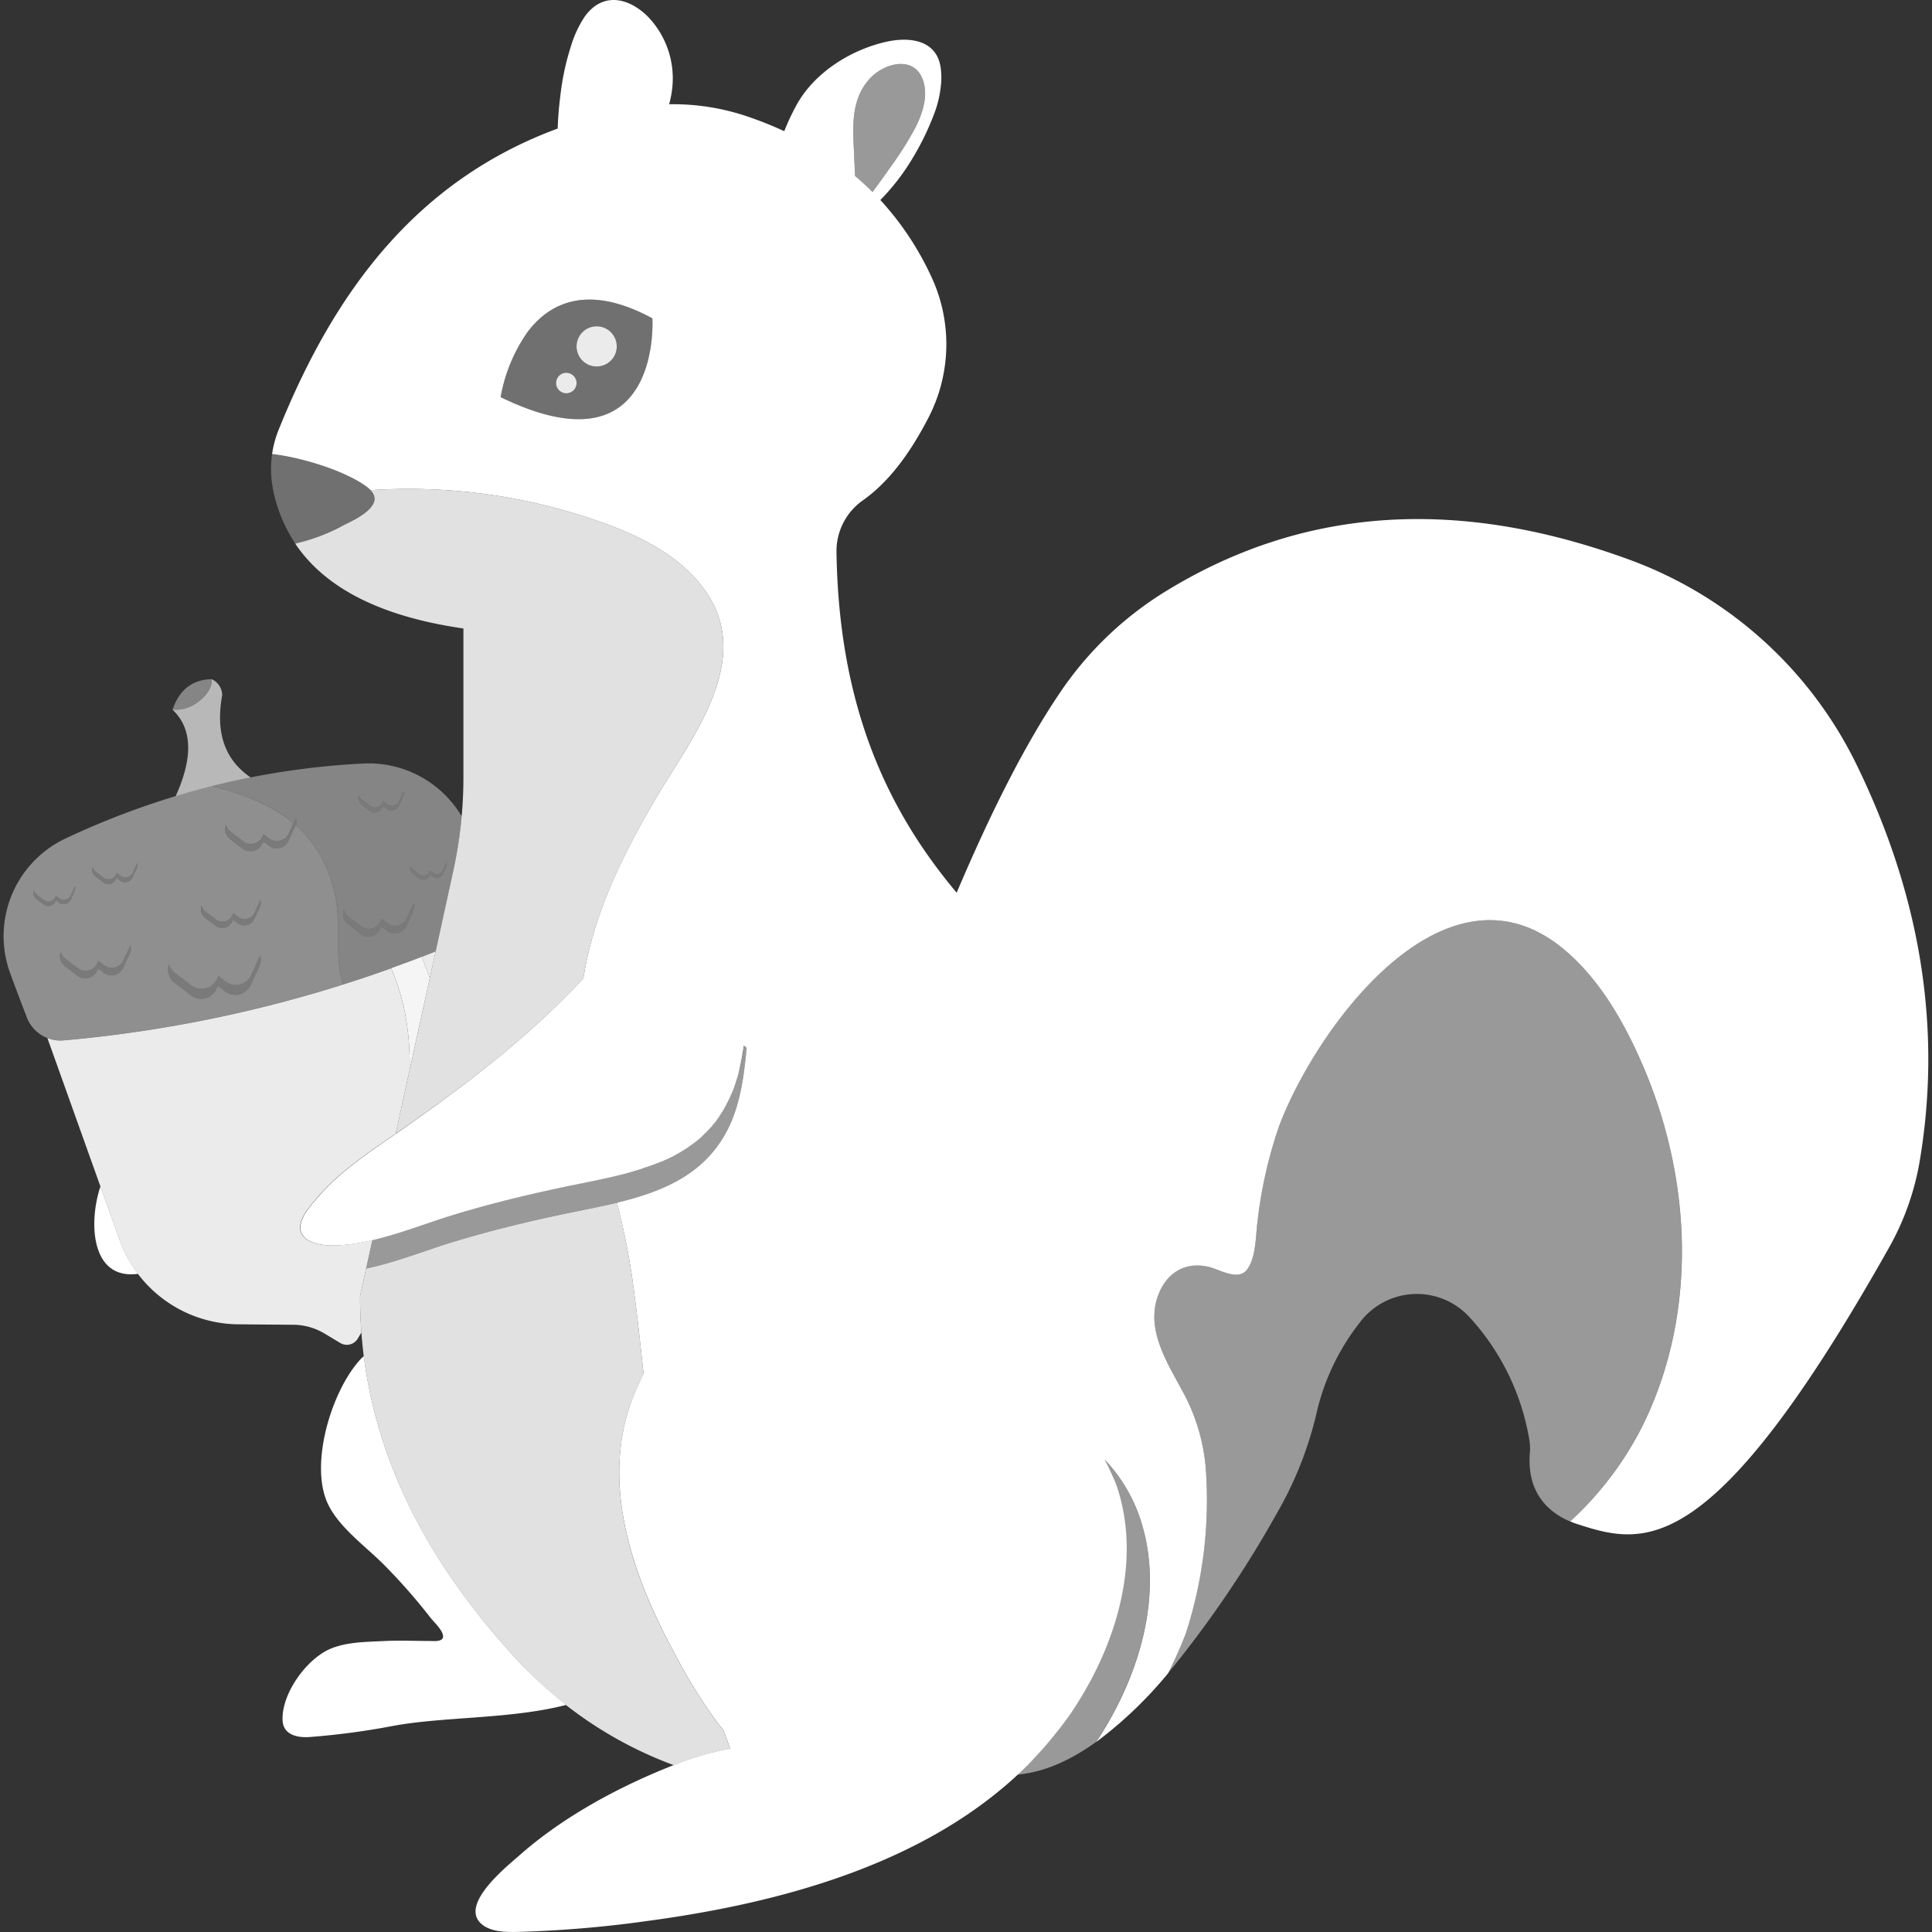 <svg viewBox="0 0 300 300" xmlns="http://www.w3.org/2000/svg"><rect x="0" y="0" width="300" height="300" fill="#333333" stroke="none"/><g fill="#fff" fill-rule="evenodd"><path d="m 15.6 184.22 l 2.97 8.3 a 19.71 19.71 0 0 0 2.86 5.28 c -7.37 .99 -7.69 -8.06 -5.83 -13.58 z"/><path d="m 26.8 110.19 c 1.02 -3.03 3.01 -4.64 6.03 -4.73 .2 1.18 -.81 2.77 -2.52 3.82 a 5.56 5.56 0 0 1 -3.51 .91 z" opacity=".4"/><path d="m 32.84 105.46 a 2.72 2.72 0 0 1 1.66 2.5 c -1.15 6.43 .81 10.28 4.42 12.76 q -5.87 1.16 -11.64 2.91 c 2.63 -5.82 2.7 -10.4 -.48 -13.42 l .01 -.02 a 5.55 5.55 0 0 0 3.52 -.91 c 1.7 -1.06 2.71 -2.64 2.51 -3.82 z" opacity=".65"/><path d="m 5.24 138.24 a 1.19 1.19 0 0 0 .43 .65 c .36 .27 .77 .58 1.14 .87 a 1.19 1.19 0 0 0 1.79 -.46 l .1 -.22 .51 .39 a 1.18 1.18 0 0 0 1.66 -.22 1.14 1.14 0 0 0 .13 -.22 c .2 -.43 .41 -.89 .6 -1.3 q .02 -.05 .04 -.09 a 1.2 1.2 0 0 1 -.07 .79 l -.6 1.3 a 1.19 1.19 0 0 1 -1.57 .57 1.23 1.23 0 0 1 -.22 -.13 l -.51 -.39 -.1 .22 a 1.18 1.18 0 0 1 -1.57 .58 1.21 1.21 0 0 1 -.22 -.14 l -1.14 -.87 a 1.19 1.19 0 0 1 -.4 -1.34 z m 9.15 -3.61 a 1.28 1.28 0 0 0 .46 .7 l 1.23 .94 a 1.28 1.28 0 0 0 1.94 -.48 l .11 -.24 .55 .42 a 1.28 1.28 0 0 0 1.79 -.24 1.31 1.31 0 0 0 .15 -.24 l .65 -1.41 c .02 -.03 .03 -.07 .04 -.1 a 1.28 1.28 0 0 1 -.08 .86 l -.65 1.41 a 1.28 1.28 0 0 1 -1.7 .63 1.31 1.31 0 0 1 -.24 -.14 l -.54 -.44 -.11 .24 a 1.28 1.28 0 0 1 -1.7 .63 1.31 1.31 0 0 1 -.24 -.14 l -1.23 -.94 a 1.28 1.28 0 0 1 -.43 -1.45 z m 20.73 -6.54 a 2.01 2.01 0 0 0 .73 1.09 l 1.93 1.47 a 2.01 2.01 0 0 0 3.04 -.76 l .17 -.37 .86 .66 a 2 2 0 0 0 3.04 -.76 c .33 -.72 .7 -1.51 1.01 -2.2 .02 -.05 .05 -.1 .06 -.16 a 2 2 0 0 1 -.12 1.34 c -.32 .69 -.68 1.48 -1.01 2.2 a 2 2 0 0 1 -3.04 .76 l -.86 -.66 -.17 .37 a 2 2 0 0 1 -3.04 .76 l -1.93 -1.47 a 2.01 2.01 0 0 1 -.66 -2.27 z m -25.71 19.68 a 2.01 2.01 0 0 0 .73 1.09 l 1.93 1.47 a 2 2 0 0 0 3.04 -.76 l .17 -.37 .86 .66 a 2 2 0 0 0 3.04 -.76 c .33 -.72 .7 -1.51 1.01 -2.2 .02 -.05 .05 -.1 .07 -.16 a 2.01 2.01 0 0 1 -.12 1.34 l -1.01 2.2 a 2 2 0 0 1 -3.04 .76 l -.86 -.66 -.17 .37 a 2 2 0 0 1 -3.04 .76 l -1.93 -1.47 a 2 2 0 0 1 -.67 -2.27 z m 46.3 -24.29 a 1.28 1.28 0 0 0 .46 .7 l 1.23 .94 a 1.28 1.28 0 0 0 1.79 -.24 1.31 1.31 0 0 0 .15 -.24 l .11 -.24 .55 .42 a 1.28 1.28 0 0 0 1.94 -.48 l .65 -1.41 c .02 -.03 .03 -.07 .04 -.1 a 1.28 1.28 0 0 1 -.08 .86 l -.65 1.41 a 1.28 1.28 0 0 1 -1.7 .63 1.31 1.31 0 0 1 -.24 -.14 l -.55 -.42 -.11 .24 a 1.28 1.28 0 0 1 -1.7 .63 1.31 1.31 0 0 1 -.24 -.14 l -1.23 -.94 a 1.28 1.28 0 0 1 -.5 -.87 1.3 1.3 0 0 1 .07 -.59 z m -24.4 17.12 a 1.69 1.69 0 0 0 .61 .92 l 1.63 1.24 a 1.7 1.7 0 0 0 2.38 -.32 1.73 1.73 0 0 0 .19 -.32 l .14 -.31 .73 .55 a 1.7 1.7 0 0 0 2.38 -.32 1.73 1.73 0 0 0 .19 -.32 l .86 -1.86 c .02 -.05 .04 -.09 .06 -.13 a 1.7 1.7 0 0 1 -.1 1.13 l -.86 1.86 a 1.7 1.7 0 0 1 -2.26 .83 1.72 1.72 0 0 1 -.31 -.19 l -.73 -.55 -.14 .31 a 1.69 1.69 0 0 1 -2.25 .83 1.68 1.68 0 0 1 -.32 -.19 l -1.63 -1.24 a 1.7 1.7 0 0 1 -.57 -1.92 z m -5.06 9.07 a 2.63 2.63 0 0 0 .95 1.43 l 2.52 1.92 a 2.62 2.62 0 0 0 3.67 -.5 2.59 2.59 0 0 0 .3 -.49 l .22 -.48 1.12 .86 a 2.62 2.62 0 0 0 3.97 -.99 c .43 -.94 .91 -1.98 1.32 -2.88 .03 -.07 .06 -.14 .09 -.21 a 2.62 2.62 0 0 1 -.16 1.75 l -1.32 2.88 a 2.62 2.62 0 0 1 -3.97 .99 l -1.12 -.86 -.22 .48 a 2.62 2.62 0 0 1 -3.97 .99 l -2.52 -1.92 a 2.62 2.62 0 0 1 -.88 -2.97 z m 37.52 -15.22 a 1.03 1.03 0 0 0 .37 .56 c .31 .24 .67 .51 .99 .76 a 1.03 1.03 0 0 0 1.45 -.2 1.01 1.01 0 0 0 .12 -.19 l .09 -.19 .44 .34 a 1.03 1.03 0 0 0 1.44 -.19 1.07 1.07 0 0 0 .12 -.2 l .51 -1.14 c .01 -.03 .02 -.06 .03 -.08 a 1.03 1.03 0 0 1 -.06 .69 l -.52 1.13 a 1.03 1.03 0 0 1 -1.37 .51 .98 .98 0 0 1 -.19 -.12 l -.44 -.34 -.09 .19 a 1.03 1.03 0 0 1 -1.37 .51 1.08 1.08 0 0 1 -.2 -.12 l -.99 -.76 a 1.03 1.03 0 0 1 -.34 -1.17 z m -10.38 6.81 a 2.01 2.01 0 0 0 .73 1.09 l 1.93 1.47 a 2 2 0 0 0 3.04 -.76 l .17 -.37 .86 .66 a 2 2 0 0 0 3.04 -.76 l 1.01 -2.2 c .02 -.05 .05 -.11 .07 -.16 a 2 2 0 0 1 -.12 1.34 l -1.01 2.2 a 2 2 0 0 1 -3.04 .76 l -.86 -.66 -.17 .37 a 2 2 0 0 1 -3.04 .76 l -1.93 -1.47 a 2 2 0 0 1 -.67 -2.27 z" opacity=".35"/><path d="m 5.24 138.24 a 1.19 1.19 0 0 0 .43 .65 c .36 .27 .77 .58 1.14 .87 a 1.19 1.19 0 0 0 1.79 -.46 l .1 -.22 .51 .39 a 1.18 1.18 0 0 0 1.66 -.22 1.14 1.14 0 0 0 .13 -.22 c .2 -.43 .41 -.89 .6 -1.3 q .02 -.05 .04 -.09 a 1.2 1.2 0 0 1 -.07 .79 l -.6 1.3 a 1.19 1.19 0 0 1 -1.57 .57 1.23 1.23 0 0 1 -.22 -.13 l -.51 -.39 -.1 .22 a 1.18 1.18 0 0 1 -1.57 .58 1.21 1.21 0 0 1 -.22 -.14 l -1.14 -.87 a 1.19 1.19 0 0 1 -.4 -1.34 z m 9.15 -3.61 a 1.28 1.28 0 0 0 .46 .7 l 1.23 .94 a 1.28 1.28 0 0 0 1.94 -.48 l .11 -.24 .55 .42 a 1.28 1.28 0 0 0 1.79 -.24 1.31 1.31 0 0 0 .15 -.24 l .65 -1.41 c .02 -.03 .03 -.07 .04 -.1 a 1.28 1.28 0 0 1 -.08 .86 l -.65 1.41 a 1.28 1.28 0 0 1 -1.7 .63 1.31 1.31 0 0 1 -.24 -.14 l -.54 -.44 -.11 .24 a 1.28 1.28 0 0 1 -1.7 .63 1.31 1.31 0 0 1 -.24 -.14 l -1.23 -.94 a 1.28 1.28 0 0 1 -.43 -1.45 z m -4.98 13.14 a 2.01 2.01 0 0 0 .73 1.09 l 1.93 1.47 a 2 2 0 0 0 3.04 -.76 l .17 -.37 .86 .66 a 2 2 0 0 0 3.04 -.76 c .33 -.72 .7 -1.51 1.01 -2.2 .02 -.05 .05 -.1 .07 -.16 a 2.01 2.01 0 0 1 -.12 1.34 l -1.01 2.2 a 2 2 0 0 1 -3.04 .76 l -.86 -.66 -.17 .37 a 2 2 0 0 1 -3.04 .76 l -1.93 -1.47 a 2 2 0 0 1 -.67 -2.27 z m 21.89 -7.17 a 1.69 1.69 0 0 0 .61 .92 l 1.63 1.24 a 1.7 1.7 0 0 0 2.38 -.32 1.73 1.73 0 0 0 .19 -.32 l .14 -.31 .73 .55 a 1.7 1.7 0 0 0 2.38 -.32 1.73 1.73 0 0 0 .19 -.32 l .86 -1.86 c .02 -.05 .04 -.09 .06 -.13 a 1.7 1.7 0 0 1 -.1 1.13 l -.86 1.86 a 1.7 1.7 0 0 1 -2.26 .83 1.72 1.72 0 0 1 -.31 -.19 l -.73 -.55 -.14 .31 a 1.69 1.69 0 0 1 -2.25 .83 1.68 1.68 0 0 1 -.32 -.19 l -1.63 -1.24 a 1.7 1.7 0 0 1 -.57 -1.92 z m -5.06 9.07 a 2.63 2.63 0 0 0 .96 1.43 l 2.52 1.92 a 2.62 2.62 0 0 0 3.67 -.5 2.59 2.59 0 0 0 .3 -.49 l .22 -.48 1.12 .86 a 2.62 2.62 0 0 0 3.97 -.99 c .43 -.94 .91 -1.98 1.32 -2.88 .03 -.07 .06 -.14 .09 -.21 a 2.62 2.62 0 0 1 -.16 1.75 l -1.32 2.88 a 2.62 2.62 0 0 1 -3.97 .99 l -1.12 -.86 -.22 .48 a 2.62 2.62 0 0 1 -3.97 .99 l -2.52 -1.92 a 2.62 2.62 0 0 1 -.88 -2.97 z m 19.69 -21.53 a 18.13 18.13 0 0 1 4.52 6.08 21.11 21.11 0 0 1 1.96 7.71 c .22 3.9 -.27 7.64 .89 10.92 a 203.19 203.19 0 0 1 -43.46 8.69 5.57 5.57 0 0 1 -5.67 -3.55 c -.71 -1.85 -1.61 -4.19 -2.5 -6.63 a 16.76 16.76 0 0 1 8.59 -21.2 124.74 124.74 0 0 1 22.6 -8.09 c 4.72 1.19 9.22 2.83 12.73 5.78 l -.72 1.57 a 2 2 0 0 1 -3.04 .76 l -.86 -.66 -.17 .37 a 2.01 2.01 0 0 1 -2.66 .98 2.03 2.03 0 0 1 -.37 -.23 l -1.93 -1.47 a 2.01 2.01 0 0 1 -.73 -1.09 2.01 2.01 0 0 0 .67 2.27 l 1.93 1.47 a 2.01 2.01 0 0 0 2.81 -.38 1.97 1.97 0 0 0 .23 -.38 l .17 -.37 .86 .66 a 2 2 0 0 0 3.04 -.76 c .33 -.72 .7 -1.51 1.01 -2.2 a 1.95 1.95 0 0 0 .1 -.27 z" opacity=".45"/><path d="m 181.36 259.83 a 66.09 66.09 0 0 0 2.77 -6.21 67.11 67.11 0 0 0 3.16 -24.59 30.11 30.11 0 0 0 -3.13 -11.98 c -2.46 -4.82 -6.41 -10.22 -4.35 -15.89 1.3 -3.57 4.26 -5.33 7.94 -4.43 1.57 .38 4.42 2.15 5.79 .5 1.52 -1.83 1.4 -5.37 1.72 -7.58 a 68.6 68.6 0 0 1 3.39 -14.92 c 5.73 -15.08 25.18 -41.83 43.31 -28.02 6.23 4.74 10.38 12.18 13.36 19.27 7.38 17.51 8.26 38.02 -.23 55.31 a 51.42 51.42 0 0 1 -11.28 14.97 c -3.41 -1.45 -6.77 -4.51 -6.25 -10.71 a 7.84 7.84 0 0 0 -.09 -2 37.17 37.17 0 0 0 -9.25 -18.98 11.07 11.07 0 0 0 -17.11 .84 35.67 35.67 0 0 0 -6.55 13.47 56.9 56.9 0 0 1 -6.3 16.12 170.09 170.09 0 0 1 -16.9 24.83 z" opacity=".5"/><path d="m 56.49 210.58 c 2.28 17.96 11.22 33.85 24.85 48.27 a 68.5 68.5 0 0 0 6.56 5.89 c -8.64 2.24 -19.06 1.78 -27.04 3.29 a 115.78 115.78 0 0 1 -12.73 1.69 c -1.9 .15 -4.15 -.3 -4.25 -2.59 -.18 -4.18 3.76 -9.57 7.46 -11.12 2.54 -1.06 5.56 -1.05 8.26 -1.19 2.37 -.12 4.73 -.01 7.09 -.01 .52 0 1.98 .18 2.1 -.59 .15 -.93 -1.43 -2.36 -1.95 -3.03 a 91.57 91.57 0 0 0 -7.15 -8.15 c -2.83 -2.86 -7.05 -5.84 -8.78 -9.53 -2.93 -6.2 .65 -17.84 5.22 -22.6 q .17 -.16 .36 -.33 z"/><path d="m 63.6 166.16 l 3.14 -14.31 q -.27 -.73 -.55 -1.46 c -.23 -.6 -.47 -1.21 -.7 -1.82 q -2.36 .91 -4.74 1.76 a 37.69 37.69 0 0 1 2.06 6.55 41.95 41.95 0 0 1 .79 9.28 z" opacity=".95"/><path d="m 55.72 123.48 a 1.28 1.28 0 0 0 .46 .7 l 1.23 .94 a 1.28 1.28 0 0 0 1.79 -.24 1.31 1.31 0 0 0 .15 -.24 l .11 -.24 .55 .42 a 1.28 1.28 0 0 0 1.94 -.48 l .65 -1.41 c .02 -.03 .03 -.07 .04 -.1 a 1.28 1.28 0 0 1 -.08 .86 l -.65 1.41 a 1.28 1.28 0 0 1 -1.7 .63 1.31 1.31 0 0 1 -.24 -.14 l -.55 -.42 -.11 .24 a 1.28 1.28 0 0 1 -1.7 .63 1.31 1.31 0 0 1 -.24 -.14 l -1.23 -.94 a 1.28 1.28 0 0 1 -.5 -.87 1.3 1.3 0 0 1 .08 -.61 z m 8.05 10.97 a 1.02 1.02 0 0 0 .37 .56 c .31 .24 .67 .51 .99 .76 a 1.03 1.03 0 0 0 1.45 -.2 1.01 1.01 0 0 0 .12 -.19 l .09 -.19 .44 .34 a 1.03 1.03 0 0 0 1.44 -.19 1.07 1.07 0 0 0 .12 -.2 l .51 -1.14 c .01 -.03 .02 -.06 .03 -.08 a 1.03 1.03 0 0 1 -.06 .69 l -.52 1.13 a 1.03 1.03 0 0 1 -1.37 .51 .98 .98 0 0 1 -.19 -.12 l -.44 -.34 -.09 .19 a 1.03 1.03 0 0 1 -1.37 .51 1.08 1.08 0 0 1 -.2 -.12 l -.99 -.76 a 1.03 1.03 0 0 1 -.34 -1.17 z m -10.38 6.81 a 2.01 2.01 0 0 0 .73 1.09 l 1.93 1.47 a 2 2 0 0 0 3.04 -.76 l .17 -.37 .86 .66 a 2 2 0 0 0 3.04 -.76 l 1.01 -2.2 c .02 -.05 .05 -.1 .07 -.16 a 2 2 0 0 1 -.12 1.34 l -1.01 2.2 a 2 2 0 0 1 -3.04 .76 l -.86 -.66 -.17 .37 a 2 2 0 0 1 -3.04 .76 l -1.93 -1.47 a 2 2 0 0 1 -.67 -2.27 z m 14.25 6.47 q -7.07 2.82 -14.33 5.12 c -1.16 -3.28 -.68 -7.03 -.89 -10.92 a 21.11 21.11 0 0 0 -1.96 -7.71 18.13 18.13 0 0 0 -4.52 -6.08 1.99 1.99 0 0 0 .02 -1.08 c -.02 .05 -.04 .11 -.06 .16 l -.29 .63 c -3.51 -2.95 -8.01 -4.59 -12.73 -5.78 a 121.8 121.8 0 0 1 23.48 -3.51 16.8 16.8 0 0 1 15.34 8.21 67.69 67.69 0 0 1 -1.3 8.45 z" opacity=".4"/><path d="m 67.65 147.73 q -1.08 .43 -2.16 .85 c .24 .61 .47 1.22 .7 1.82 q .28 .73 .55 1.46 z m -9.83 44.83 l -1.91 8.69 q -.01 2.86 .21 5.66 l -.57 .95 a 1.97 1.97 0 0 1 -2.71 .68 l -2.45 -1.47 a 9.53 9.53 0 0 0 -4.83 -1.36 l -8.54 -.07 a 19.77 19.77 0 0 1 -18.46 -13.11 l -11.2 -31.34 a 5.54 5.54 0 0 0 2.5 .36 203.5 203.5 0 0 0 50.89 -11.2 37.69 37.69 0 0 1 2.06 6.55 41.91 41.91 0 0 1 .79 9.27 l -2.16 9.87 -.68 .47 c -4.12 2.84 -8.35 5.73 -11.61 9.58 -.99 1.17 -2.67 3.01 -2.54 4.68 .18 2.43 3.89 2.7 5.68 2.62 a 30.3 30.3 0 0 0 5.53 -.83 z" opacity=".9"/><path d="m 132.78 27.32 c -.05 -1 -.1 -2 -.14 -3.01 -.18 -4.26 -.68 -8.74 2.45 -12.13 2.24 -2.43 6.97 -3.66 8.27 .39 .76 2.37 -.1 4.98 -1.15 7.11 a 50.62 50.62 0 0 1 -3.75 6 q -1.44 2.09 -2.96 4.12 -1.31 -1.29 -2.72 -2.48 z" opacity=".5"/><path d="m 157.98 275.56 a 56.68 56.68 0 0 0 8.92 -10.6 c 6.29 -9.68 10.22 -22.33 6.6 -33.74 a 25.37 25.37 0 0 0 -1.99 -4.6 24.84 24.84 0 0 1 5.64 9.58 c 3.63 11.4 -.3 24.05 -6.6 33.74 -.13 .19 -.25 .38 -.38 .57 q -6.33 4.54 -12.19 5.05 z" opacity=".5"/><path d="m 92.65 50.67 a 3.12 3.12 0 1 1 -3.12 3.13 3.12 3.12 0 0 1 3.12 -3.13 z m -4.71 7.22 a 1.59 1.59 0 1 1 -1.59 1.59 1.59 1.59 0 0 1 1.6 -1.6 z" opacity=".9"/><path d="m 92.65 50.67 a 3.12 3.12 0 1 1 -3.12 3.13 3.12 3.12 0 0 1 3.12 -3.13 z m -4.71 7.22 a 1.59 1.59 0 1 1 -1.59 1.59 1.59 1.59 0 0 1 1.6 -1.6 z m -10.2 3.78 a 25.13 25.13 0 0 1 4.24 -10.2 c 3.38 -4.42 9.26 -7.48 19.32 -2.04 0 0 1.56 24.47 -23.56 12.24 z" opacity=".3"/><path d="m 42.25 70.51 c 1.02 .13 2.02 .29 3 .5 a 43.95 43.95 0 0 1 6.12 1.77 29.65 29.65 0 0 1 3.64 1.6 15.58 15.58 0 0 1 1.75 1.07 4.97 4.97 0 0 1 .76 .66 c .02 .02 .03 .03 .05 .05 v .01 l .03 .03 .03 .03 .02 .03 .02 .03 .02 .03 .01 .02 .02 .03 .02 .03 .02 .03 v .01 c .02 .03 .05 .07 .07 .1 l .02 .03 .02 .03 .02 .03 .02 .03 .02 .03 .02 .03 .01 .03 .01 .03 c .02 .03 .03 .07 .05 .11 l .01 .03 .01 .03 .01 .03 .01 .03 .01 .03 .01 .03 .01 .03 .01 .03 c .01 .04 .02 .09 .03 .13 v .5 c -.01 .04 -.01 .08 -.02 .13 l -.01 .03 -.01 .03 -.01 .03 -.01 .03 -.01 .03 -.01 .03 v .02 a 1.5 1.5 0 0 1 -.06 .14 l -.01 .03 -.01 .03 -.01 .03 -.01 .03 -.01 .03 -.01 .02 q -.04 .07 -.08 .14 l -.02 .03 -.02 .03 -.02 .03 -.02 .02 -.02 .02 -.02 .02 c -.03 .05 -.07 .09 -.1 .14 l -.02 .03 -.02 .02 -.02 .02 -.02 .03 -.02 .02 -.02 .02 -.02 .02 c -.03 .04 -.07 .08 -.1 .11 l -.03 .03 -.05 .05 -.05 .05 -.05 .04 -.05 .04 -.05 .05 -.01 -.06 -.04 .04 -.03 .02 -.03 .03 -.05 .05 -.06 .05 -.05 .04 -.06 .05 -.03 .02 -.03 .02 -.03 .02 -.03 .02 -.03 .02 -.03 .02 -.03 .02 -.03 .02 -.03 .02 -.03 .02 -.03 .02 -.03 .02 -.03 .02 -.03 .02 -.03 .02 -.06 .04 -.06 .04 -.06 .04 -.06 .04 -.06 .04 -.03 .02 -.04 .02 -.03 .02 -.04 .02 -.03 .02 -.04 .02 -.03 .02 -.04 .02 -.03 .02 -.04 .02 -.03 .02 -.07 .04 -.07 .04 -.07 .04 -.07 .04 -.07 .04 -.07 .04 -.07 .04 -.07 .04 -.03 .02 -.04 .02 -.03 .02 -.04 .02 -.03 .02 -.07 .04 -.02 .01 -.12 .06 -.01 .01 -.12 .06 -.14 .07 -.05 .03 -.09 .05 -.06 .03 -.08 .04 -.06 .03 -.07 .04 -.06 .03 -.07 .04 -.06 .03 -.07 .04 -.06 .03 -.07 .04 -.05 .02 -.26 .13 -.47 .23 -.17 .09 -.19 .09 -.05 .02 -.19 .09 -.02 .01 -.18 .09 -.06 .03 -.04 .02 -.1 .05 -.03 .02 -.13 .06 -.04 .02 -.1 .05 .04 -.02 -.09 .04 -.04 .02 -.13 .06 -.03 .02 -.1 .05 -.05 .02 -.09 .04 -.05 .02 -.13 .06 -.03 .01 -.1 .05 -.05 .02 -.09 .04 -.05 .02 -.13 .06 -.13 .06 -.05 .01 -.08 .03 -.06 .02 -.09 .04 -.04 .02 -.13 .05 a 20.33 20.33 0 0 1 -4.01 1.24 23.23 23.23 0 0 1 -3.42 -8.24 16.36 16.36 0 0 1 -.18 -5.65 z" opacity=".3"/><path d="m 57.82 192.56 l -.97 4.42 c 4.72 -.99 9.45 -2.92 13.89 -4.25 6.01 -1.81 12.06 -3.25 18.2 -4.51 9.44 -1.93 19.52 -3.58 24.19 -13.08 1.88 -3.83 2.42 -8.23 2.82 -12.43 l -.44 -.37 a 28.17 28.17 0 0 1 -2.39 8.58 c -4.67 9.5 -14.75 11.15 -24.19 13.08 -6.14 1.26 -12.19 2.7 -18.2 4.51 -4.13 1.25 -8.52 3.01 -12.91 4.05 z" opacity=".5"/><path d="m 135.49 29.81 q -1.3 -1.3 -2.71 -2.49 c -.05 -1 -.1 -2 -.14 -3.01 -.18 -4.26 -.68 -8.74 2.45 -12.13 2.24 -2.43 6.97 -3.66 8.27 .39 .76 2.37 -.1 4.98 -1.15 7.11 a 50.62 50.62 0 0 1 -3.75 6 q -1.45 2.09 -2.97 4.13 z m -57.75 31.86 a 25.13 25.13 0 0 1 4.24 -10.2 c 3.38 -4.42 9.26 -7.48 19.32 -2.04 0 0 1.56 24.47 -23.56 12.24 z m -19.84 14.93 l .01 .01 z m -.31 2.21 l -.01 .01 z m -.54 .54 l -.02 .02 .03 -.02 z m -.32 .26 h -.01 l .03 -.02 z m -.06 .04 l -.01 .01 .03 -.02 z m -.06 .04 l -.01 .01 .03 -.02 z m -.06 .04 l -.02 .01 .03 -.02 z m -.06 .04 l -.02 .01 .03 -.02 z m -.06 .04 l -.02 .01 .03 -.02 z m -.06 .04 l -.03 .02 z m -.18 .12 l -.06 .04 z m -.22 .14 l -.04 .02 z m -.09 .06 l -.01 .01 .04 -.02 z m -.06 .04 l -.02 .01 .04 -.02 z m -.06 .04 l -.02 .01 .04 -.02 z m -.55 .32 l -.04 .02 z m -.48 .26 l -.01 .01 z m -.26 .14 h -.01 l .12 -.06 z m -.13 .07 l -.01 .01 .09 -.05 z m -.13 .06 l -.02 .01 .08 -.04 z m -.13 .06 l -.03 .01 .07 -.04 z m -.12 .06 l -.03 .02 .07 -.04 z m -.12 .06 l -.04 .02 .07 -.04 z m -.12 .06 l -.05 .02 .07 -.04 z m -.12 .06 l -.19 .09 .21 -.1 z m -1.3 .64 l -.02 .01 z m -.22 .11 l -.04 .02 .06 -.03 z m -.1 .05 l -.07 .03 .1 -.05 z m -.33 .16 l -.03 .01 .1 -.05 z m -.11 .05 l -.06 .03 .1 -.05 z m -.1 .05 l -.13 .06 z m -.24 .11 l -.03 .01 .1 -.05 z m -.11 .05 l -.05 .02 .09 -.04 z m -.1 .04 l -.13 .06 c .05 -.02 .09 -.04 .14 -.06 z m -.24 .11 l -.02 .01 .1 -.05 z m -.11 .05 l -.05 .02 .09 -.04 z m -.11 .05 l -.09 .04 .11 -.05 z m -.23 .1 l -.02 .01 .1 -.05 z m -.11 .05 l -.04 .02 .08 -.03 z m -.12 .05 l -.07 .03 .09 -.04 z m -.23 .1 h -.01 l .11 -.05 z m 40.75 68.75 c 1.46 -9.45 5.64 -18.32 10.92 -27.4 5.24 -9.04 15.24 -21.11 8.62 -31.85 -3.32 -5.39 -9.01 -8.56 -14.74 -10.84 a 89.22 89.22 0 0 0 -37.86 -5.72 4.95 4.95 0 0 0 -.77 -.66 15.58 15.58 0 0 0 -1.75 -1.07 29.65 29.65 0 0 0 -3.64 -1.61 43.95 43.95 0 0 0 -6.12 -1.77 c -.97 -.21 -1.98 -.37 -3 -.5 a 16.33 16.33 0 0 1 1 -3.72 c 8.58 -21.33 21.26 -38.67 43.35 -46.82 .05 -1.73 .2 -3.45 .42 -5.17 a 39.17 39.17 0 0 1 1.67 -7.72 16.91 16.91 0 0 1 2.12 -4.51 c 2.69 -3.72 6.55 -3.04 9.6 -.17 a 13.8 13.8 0 0 1 3.95 11.51 15.81 15.81 0 0 1 -.46 2.29 35.88 35.88 0 0 1 12.2 1.91 58.77 58.77 0 0 1 5.68 2.27 36.58 36.58 0 0 1 1.93 -4.11 c 2.79 -5.04 8.5 -8.6 14.05 -9.8 3.39 -.73 7.48 -.31 8.26 3.75 a 10.93 10.93 0 0 1 .08 3.08 16.88 16.88 0 0 1 -.97 4.19 41.91 41.91 0 0 1 -3.67 7.49 34.19 34.19 0 0 1 -4.76 6.09 46.04 46.04 0 0 1 7.85 11.76 24.8 24.8 0 0 1 -.46 22.19 c -2.98 5.76 -6.33 10.02 -10.07 12.66 a 9.64 9.64 0 0 0 -4.13 8.07 c .36 24.19 8.02 40.21 18.66 52.88 5.2 -12.24 10.56 -23 16.17 -31.25 a 53.6 53.6 0 0 1 16.55 -15.71 c 20.54 -12.51 44.15 -14.8 71.47 -4.85 a 63.51 63.51 0 0 1 35.53 31.89 c 10.02 20.54 13.24 40.99 9.86 61.35 a 41.4 41.4 0 0 1 -4.82 13.71 c -27.49 48.86 -38.02 46.23 -48.27 42.94 -.4 -.13 -.82 -.28 -1.22 -.46 a 51.43 51.43 0 0 0 11.28 -14.94 c 8.49 -17.29 7.61 -37.8 .23 -55.31 -2.99 -7.08 -7.14 -14.52 -13.36 -19.27 -18.13 -13.81 -37.58 12.94 -43.31 28.02 a 68.6 68.6 0 0 0 -3.39 14.92 c -.31 2.21 -.2 5.75 -1.72 7.58 -1.37 1.65 -4.22 -.12 -5.79 -.5 -3.68 -.9 -6.64 .87 -7.94 4.43 -2.06 5.67 1.89 11.07 4.35 15.89 a 30.11 30.11 0 0 1 3.13 11.98 67.11 67.11 0 0 1 -3.16 24.59 66.09 66.09 0 0 1 -2.77 6.21 63.99 63.99 0 0 1 -11.18 10.68 c .13 -.19 .25 -.38 .38 -.57 6.29 -9.68 10.22 -22.33 6.6 -33.74 a 24.84 24.84 0 0 0 -5.64 -9.58 q .15 .27 .29 .54 l .01 .02 .01 .02 .03 .06 .03 .05 .01 .01 .01 .03 .04 .09 .09 .18 .05 .1 .02 .04 .02 .04 .03 .06 .02 .04 .01 .03 .02 .05 .02 .04 .01 .02 .02 .05 .03 .06 .01 .03 .04 .08 .03 .07 .03 .06 .04 .08 .01 .01 .01 .03 .02 .05 .02 .05 .02 .04 .02 .04 .02 .04 .02 .03 .03 .06 .02 .05 .01 .03 .06 .15 .02 .04 .04 .11 .01 .02 .01 .02 .02 .04 .03 .06 .02 .04 .01 .03 .01 .03 .02 .04 .03 .07 .02 .04 .01 .02 .07 .16 .06 .14 .01 .02 .01 .02 .01 .04 .03 .07 .02 .04 .01 .03 .01 .03 .02 .04 .03 .07 .01 .04 .01 .02 c .02 .06 .04 .11 .06 .17 l .05 .15 .01 .02 .01 .02 .01 .04 .02 .07 .02 .04 .01 .03 .01 .03 .02 .04 .03 .07 .01 .04 v .02 c .02 .06 .04 .11 .05 .17 3.63 11.4 -.31 24.05 -6.6 33.74 -.05 .08 -.1 .16 -.15 .23 l -.02 .03 -.02 .04 -.05 .07 -.07 .11 -.03 .04 -.01 .02 c -.05 .08 -.1 .15 -.15 .23 l -.01 .02 -.02 .04 -.08 .11 -.05 .07 -.03 .04 -.02 .03 c -.05 .08 -.1 .15 -.16 .23 l -.13 .18 -.03 .05 -.02 .03 -.03 .04 -.05 .07 -.08 .11 -.03 .04 -.01 .01 c -.05 .08 -.11 .15 -.16 .22 l -.01 .01 -.03 .04 -.08 .11 -.05 .07 -.03 .04 -.02 .03 q -.16 .22 -.33 .44 l -.02 .03 -.03 .03 -.05 .07 -.08 .11 -.02 .03 -.01 .01 c -.05 .07 -.11 .15 -.16 .22 l -.01 .01 -.03 .03 -.08 .11 -.06 .07 -.03 .03 -.02 .02 q -.17 .22 -.34 .44 l -.02 .02 -.03 .03 -.05 .07 -.09 .11 -.02 .03 -.01 .01 c -.06 .07 -.11 .14 -.17 .22 l -.01 .01 -.02 .03 -.08 .1 -.06 .07 -.03 .03 -.02 .02 -.35 .43 -.02 .02 -.02 .03 -.06 .07 -.09 .11 -.02 .03 -.01 .01 c -.06 .07 -.12 .14 -.18 .21 l -.01 .01 -.02 .03 -.09 .1 -.06 .07 -.02 .03 -.02 .02 c -.12 .14 -.24 .28 -.36 .42 l -.02 .02 -.02 .03 -.06 .07 -.1 .11 -.02 .02 -.01 .01 c -.06 .07 -.12 .14 -.18 .2 l -.01 .01 -.03 .03 -.09 .1 -.06 .07 -.03 .03 -.02 .02 -.18 .2 -.14 .16 -.04 .04 -.02 .02 -.03 .03 -.06 .06 -.09 .1 -.03 .03 -.01 .01 c -.06 .07 -.12 .13 -.18 .19 l -.01 .02 -.03 .03 -.08 .09 -.06 .06 -.03 .04 -.02 .02 -.03 .03 -.15 .16 -.02 .02 -.12 .13 -.03 .04 -.03 .03 -.04 .04 -.05 .05 -.08 .08 -.04 .05 -.02 .02 -.17 .18 -.02 .02 -.05 .05 -.07 .07 -.05 .05 -.05 .05 -.04 .03 -.02 .02 -.1 .1 -.06 .05 -.07 .07 -.08 .08 -.02 .02 -.04 .04 -.06 .05 -.03 .03 -.05 .05 -.38 .36 -.03 .03 -.02 .02 -.07 .07 -.07 .07 c -15.41 14.5 -37.98 20.38 -58.53 23.07 a 178.1 178.1 0 0 1 -18.26 1.56 c -2.15 .06 -5.46 .32 -7.06 -1.5 -2.73 -3.1 4.37 -8.74 6.24 -10.39 6.87 -6.06 15.62 -10.74 24.12 -14.06 a 47.25 47.25 0 0 1 8.04 -2.39 c .08 -.02 .28 -.03 .53 -.06 q -.52 -1.48 -1.08 -2.94 c -.35 -.4 -.68 -.81 -.99 -1.22 a 84.03 84.03 0 0 1 -6.73 -10.96 c -6.61 -12.25 -11.71 -26.98 -5.88 -40.49 .38 -.87 .78 -1.75 1.22 -2.63 -.52 -4.86 -1.05 -9.74 -1.73 -14.66 a 112.6 112.6 0 0 0 -2.4 -11.9 c 7.13 -1.72 13.78 -4.41 17.32 -11.61 1.88 -3.83 2.42 -8.23 2.82 -12.43 l -.44 -.37 c -.13 .93 -.28 1.85 -.47 2.76 l -.03 .14 -.03 .13 v .02 c -.04 .18 -.08 .35 -.12 .52 v .04 l -.02 .08 -.04 .18 c -.02 .09 -.04 .17 -.06 .26 v .01 l -.01 .03 -.03 .11 -.03 .1 -.01 .03 v .02 c -.02 .08 -.04 .17 -.07 .25 l -.05 .18 -.02 .06 -.01 .03 -.01 .03 -.02 .07 -.04 .14 -.01 .03 -.01 .03 -.01 .03 -.02 .07 -.02 .05 -.01 .03 -.01 .02 -.05 .16 -.04 .13 -.01 .04 -.01 .03 -.01 .03 -.01 .04 -.03 .1 -.01 .03 c -.02 .05 -.04 .11 -.06 .16 l -.01 .02 -.01 .03 -.02 .06 -.03 .08 -.01 .03 v .01 c -.02 .06 -.04 .11 -.06 .17 v .01 l -.01 .03 -.03 .07 -.02 .06 -.01 .03 -.01 .02 c -.02 .05 -.04 .11 -.06 .16 l -.05 .12 -.02 .05 -.01 .02 -.01 .02 -.02 .04 -.05 .12 v .01 c -.02 .05 -.04 .11 -.07 .16 l -.01 .02 -.01 .03 -.02 .05 -.04 .08 -.01 .02 v .01 c -.02 .06 -.05 .11 -.07 .16 l -.01 .01 -.01 .03 -.03 .07 -.03 .06 -.01 .03 -.01 .02 -.07 .16 -.06 .12 -.02 .05 -.01 .02 -.01 .02 -.02 .03 -.06 .13 c -.03 .05 -.05 .1 -.08 .16 l -.01 .02 -.01 .02 -.08 .15 -.05 .1 -.03 .07 -.01 .02 v .01 c -.03 .05 -.05 .1 -.08 .15 l -.01 .01 -.01 .02 -.03 .05 -.06 .1 c -.03 .05 -.06 .1 -.08 .15 l -.01 .02 -.01 .02 c -.03 .05 -.06 .1 -.08 .14 l -.06 .1 -.02 .03 -.03 .05 -.05 .09 -.02 .04 -.01 .01 -.11 .18 -.1 .15 -.02 .03 -.01 .02 -.03 .04 -.04 .07 -.04 .06 -.02 .04 -.02 .03 -.03 .04 -.06 .09 -.02 .04 -.01 .01 -.12 .18 v .01 l -.02 .03 -.08 .11 -.02 .03 -.02 .02 -.03 .04 -.04 .06 -.04 .06 -.02 .03 -.02 .02 -.02 .03 -.07 .1 -.02 .03 -.01 .01 q -.06 .08 -.13 .17 l -.01 .01 -.02 .03 -.07 .09 -.03 .03 -.02 .02 -.03 .03 -.04 .05 -.05 .06 -.03 .03 -.02 .02 -.02 .03 -.08 .1 -.02 .03 v .01 l -.13 .16 -.01 .01 -.03 .03 -.07 .08 -.03 .03 -.02 .02 -.03 .03 -.04 .05 -.05 .06 -.03 .03 -.02 .02 -.02 .03 -.1 .1 -.02 .02 -.14 .15 -.01 .01 -.03 .03 -.07 .07 -.03 .03 -.02 .02 -.03 .03 -.04 .04 -.06 .06 -.03 .03 -.02 .01 -.02 .02 -.11 .11 -.01 .01 c -.05 .05 -.1 .09 -.14 .14 l -.01 .01 -.03 .03 -.07 .07 -.04 .04 -.02 .02 -.02 .02 -.04 .04 -.07 .06 -.03 .03 -.01 .01 q -.15 .14 -.3 .27 l -.01 .01 -.03 .03 -.07 .06 -.04 .04 -.03 .02 -.02 .02 -.04 .03 -.07 .06 -.03 .02 .09 -.07 -.16 .13 -.13 .1 -.02 .02 -.02 .01 -.03 .02 -.07 .05 -.05 .04 -.03 .02 -.02 .02 -.04 .03 -.08 .06 -.03 .02 -.01 .01 c -.05 .04 -.11 .08 -.16 .12 l -.13 .1 -.03 .02 -.02 .01 -.03 .02 -.07 .05 -.06 .04 -.03 .02 -.02 .02 -.04 .03 -.09 .07 -.02 .02 h -.01 l -.17 .12 -.13 .09 -.03 .02 -.02 .01 -.03 .02 -.06 .04 -.06 .04 -.03 .02 -.02 .01 -.04 .02 -.11 .07 -.03 .02 c -.06 .04 -.12 .07 -.17 .11 l -.13 .08 -.04 .02 -.02 .01 -.03 .02 -.06 .04 -.07 .04 -.03 .02 -.02 .01 -.04 .02 -.12 .07 -.02 .01 -.18 .1 -.13 .08 -.04 .02 -.02 .01 -.03 .02 -.06 .03 -.07 .04 -.03 .02 -.02 .01 -.03 .02 -.14 .08 -.18 .1 h -.01 l -.02 .01 -.1 .05 -.05 .03 -.02 .01 -.03 .01 -.06 .03 -.08 .04 -.03 .01 -.01 .01 c -.12 .06 -.24 .12 -.37 .18 h -.01 l -.03 .01 -.1 .05 -.05 .03 -.02 .01 -.03 .01 -.06 .03 -.09 .04 -.03 .01 h -.01 c -.12 .06 -.25 .11 -.37 .17 l -.01 .01 -.03 .01 -.09 .04 -.06 .02 -.03 .01 -.02 .01 -.05 .02 -.1 .04 -.03 .01 h -.01 c -.13 .05 -.25 .1 -.38 .16 l -.02 .01 -.03 .01 -.09 .03 -.06 .02 -.03 .01 -.02 .01 -.05 .02 -.1 .04 -.03 .01 h -.01 l -.19 .08 -.16 .06 -.03 .01 -.02 .01 -.03 .01 -.08 .03 -.07 .02 -.03 .01 -.02 .01 -.05 .02 -.11 .04 -.04 .01 -.19 .07 -.16 .05 -.04 .01 -.02 .01 -.04 .01 -.07 .03 -.07 .02 -.04 .01 -.03 .01 -.04 .01 -.11 .04 -.04 .01 h -.01 l -.19 .06 h .09 l -.04 .01 -.11 .04 -.04 .01 -.03 .01 -.04 .01 -.06 .02 -.03 .01 -.3 .1 -.2 .06 -.11 .03 -.03 .01 -.02 .01 -.3 .09 h -.02 l -.03 .01 -.13 .04 -.17 .05 -.02 .01 -.32 .09 -.02 .01 -.02 .01 q -.32 .09 -.65 .18 l -.03 .01 q -.43 .11 -.86 .22 l -.17 .04 -.06 .01 -.08 .02 -.12 .03 -.1 .02 -.1 .03 -.12 .03 -.08 .02 -.04 .01 -.14 .04 -.18 .04 -.44 .1 c -1.92 .44 -3.86 .82 -5.78 1.21 -6.14 1.26 -12.19 2.7 -18.2 4.51 -5.88 1.77 -12.25 4.58 -18.45 4.86 -1.78 .08 -5.49 -.19 -5.68 -2.62 -.13 -1.67 1.55 -3.51 2.54 -4.68 3.27 -3.85 7.49 -6.74 11.61 -9.58 10.64 -7.38 21.02 -15.13 29.79 -24.6 z"/><path d="m 61.44 176.03 l 8.95 -40.82 a 67.82 67.82 0 0 0 1.57 -14.51 v -23.11 c -12.63 -1.82 -21.41 -6.16 -26.12 -13.18 a 28.81 28.81 0 0 0 7.34 -2.77 c 2.29 -1.14 6.59 -3.13 4.35 -5.53 a 89.22 89.22 0 0 1 37.86 5.72 c 5.73 2.28 11.42 5.45 14.74 10.84 6.61 10.74 -3.38 22.81 -8.62 31.85 -5.27 9.09 -9.46 17.96 -10.92 27.4 -8.58 9.27 -18.71 16.89 -29.15 24.11 z m 43.17 98.06 a 62.31 62.31 0 0 1 -23.27 -15.23 c -15.95 -16.87 -25.47 -35.74 -25.43 -57.61 l .94 -4.27 c 4.72 -.99 9.45 -2.92 13.89 -4.25 6.01 -1.81 12.06 -3.25 18.2 -4.51 2.28 -.47 4.6 -.92 6.87 -1.46 a 112.57 112.57 0 0 1 2.39 11.91 c .68 4.91 1.21 9.8 1.73 14.66 -.43 .88 -.84 1.76 -1.22 2.63 -5.83 13.52 -.74 28.25 5.88 40.49 a 84.03 84.03 0 0 0 6.73 10.96 c .32 .42 .65 .83 .99 1.22 .37 .98 .73 1.96 1.08 2.94 -.25 .02 -.45 .04 -.53 .06 a 47.25 47.25 0 0 0 -8.04 2.39 z" opacity=".85"/></g></svg>